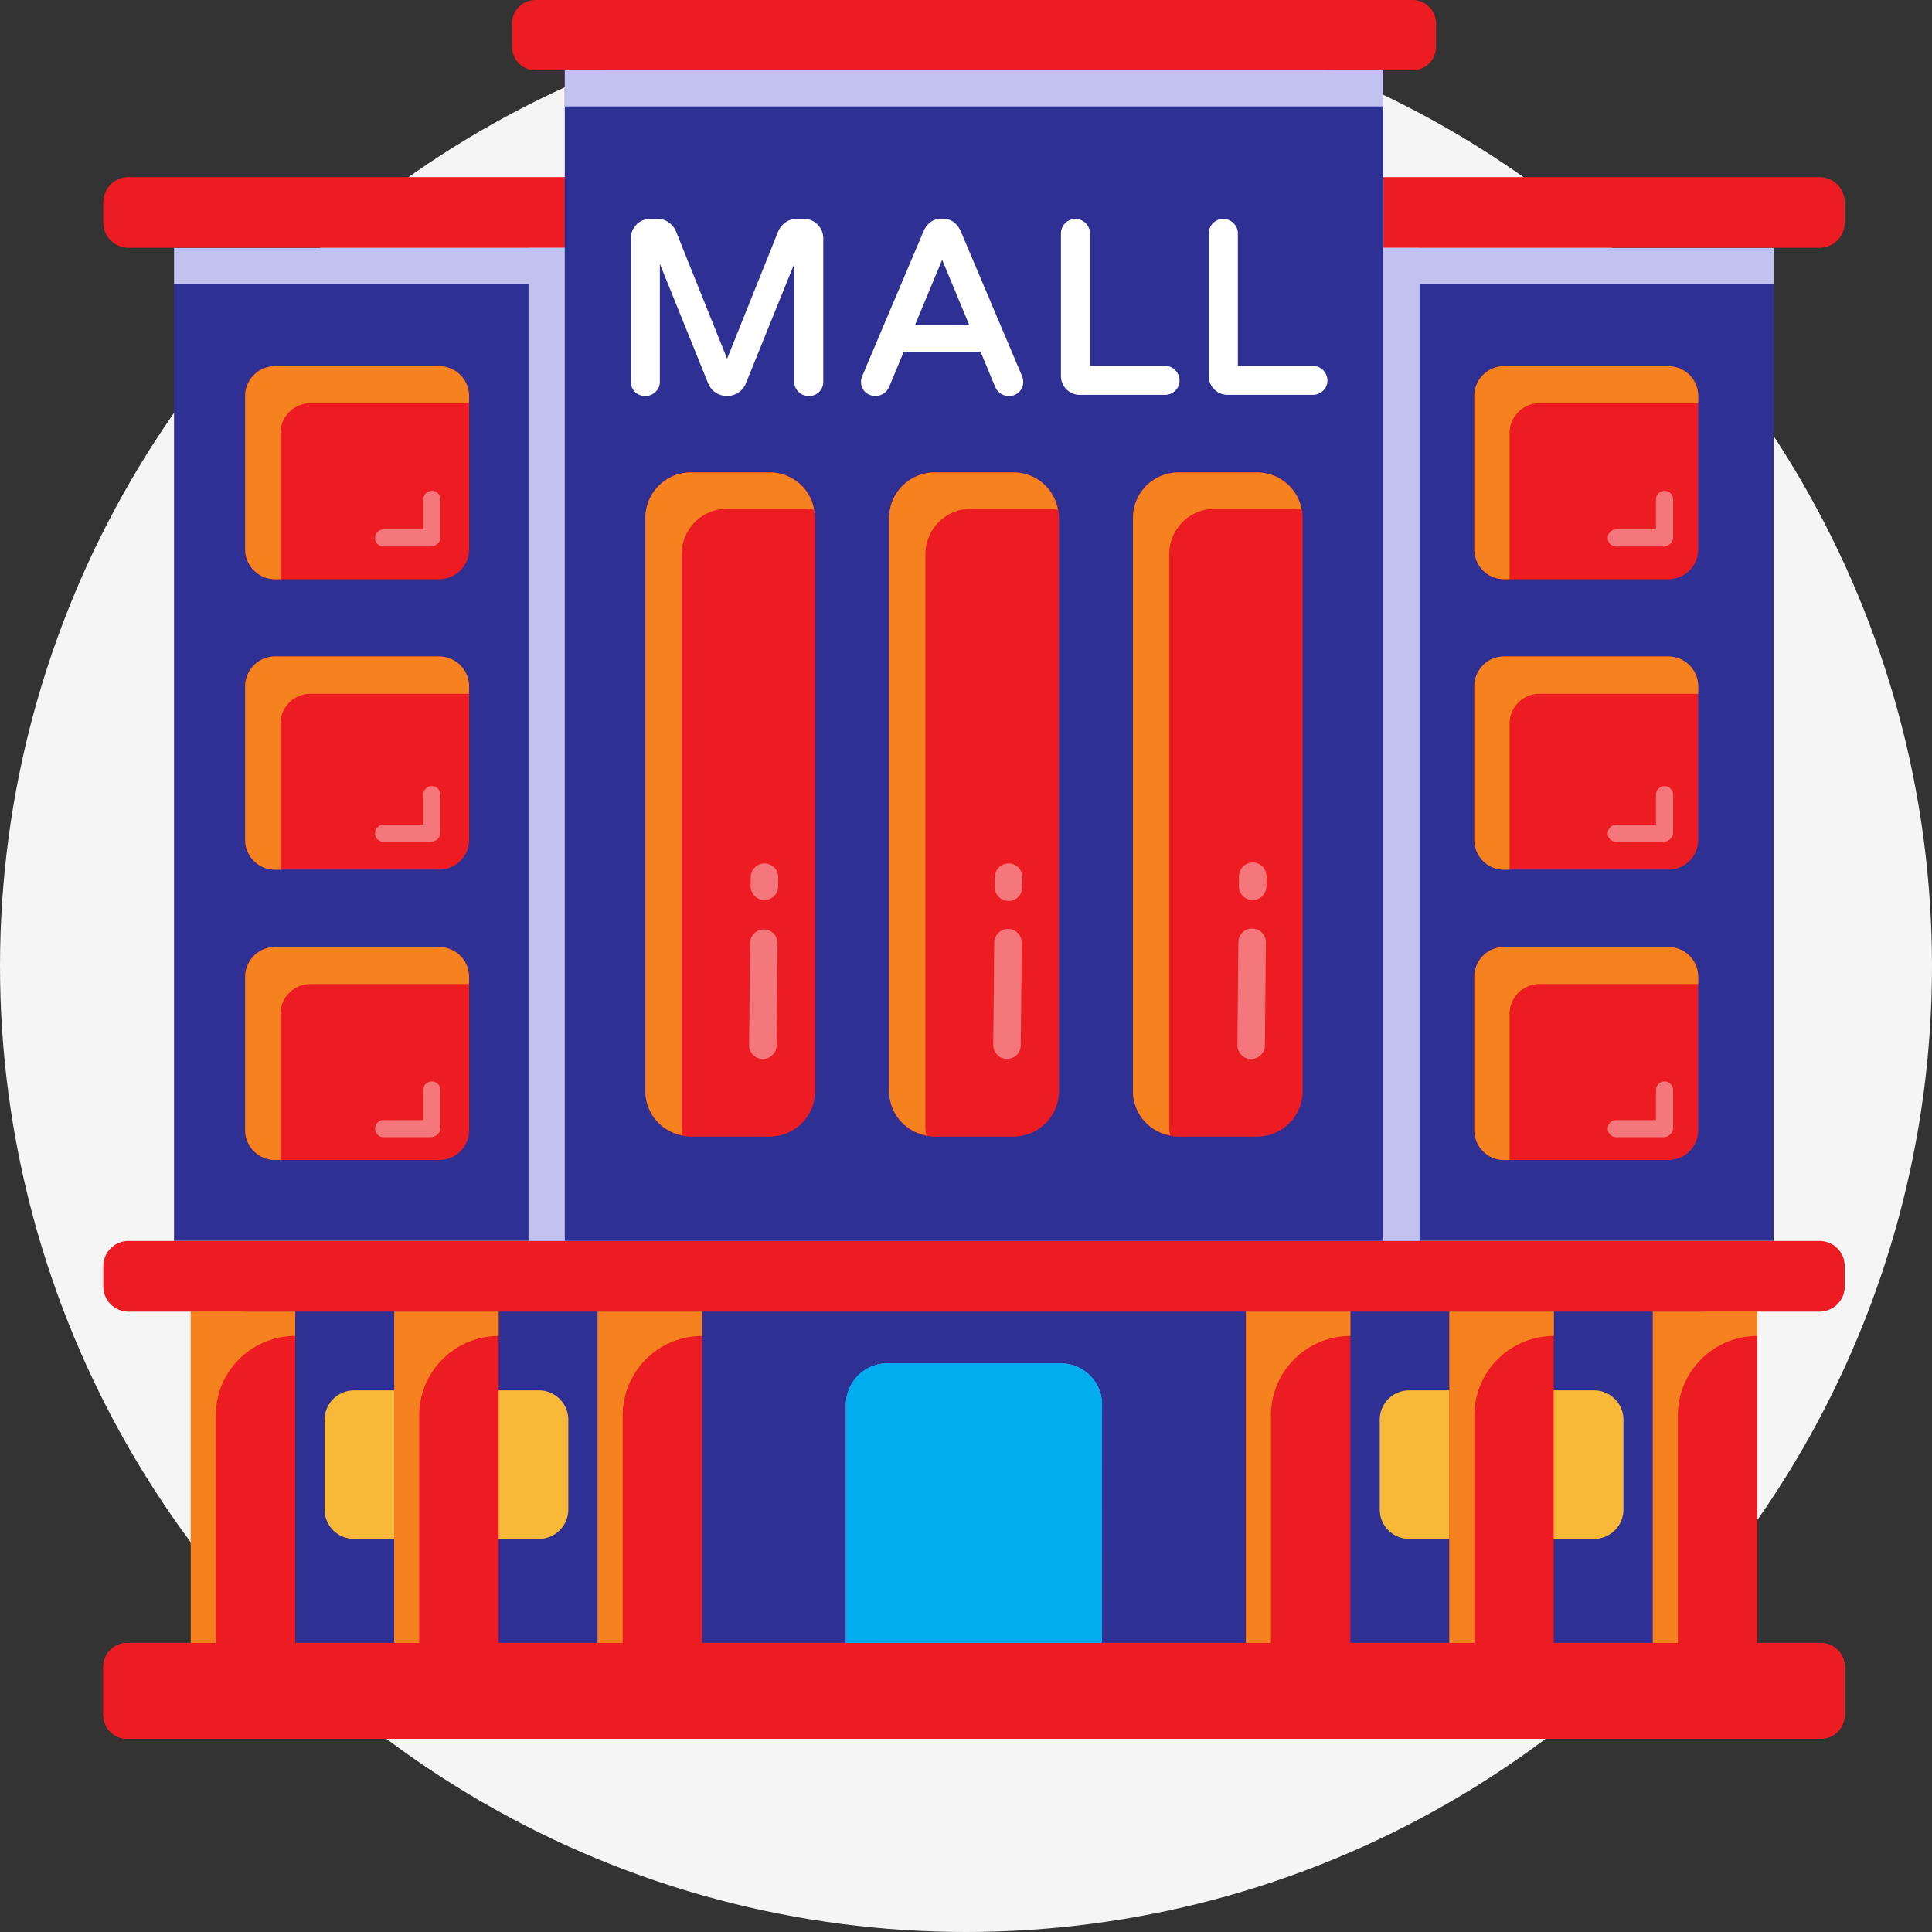 <svg xmlns="http://www.w3.org/2000/svg" width="120" height="120" viewBox="0 0 120 120">
  <rect x="0" y="0" width="120" height="120" fill="#333333" stroke="none"/>
  <g id="Group_399" data-name="Group 399" transform="translate(-1160.585 -4941)">
    <circle id="Ellipse_7" data-name="Ellipse 7" cx="60" cy="60" r="60" transform="translate(1160.585 4941)" fill="#f5f5f5"/>
    <g id="_x34_5" transform="translate(1166 4939.963)">
      <g id="Group_295" data-name="Group 295" transform="translate(1 1.037)">
        <g id="Group_138" data-name="Group 138" transform="translate(8.679 79.892)">
          <g id="Group_137" data-name="Group 137">
            <g id="Group_136" data-name="Group 136">
              <path id="Path_115921" data-name="Path 115921" d="M4.851,36.49h90.81V58.648H4.851Z" transform="translate(-4.851 -36.49)" fill="#2f3093"/>
            </g>
          </g>
        </g>
        <g id="Group_141" data-name="Group 141" transform="translate(13.744 86.359)">
          <g id="Group_140" data-name="Group 140">
            <g id="Group_139" data-name="Group 139">
              <path id="Path_115922" data-name="Path 115922" d="M20.411,48.585H8.927A1.828,1.828,0,0,1,7.1,46.756V41.188A1.828,1.828,0,0,1,8.927,39.36H20.411a1.828,1.828,0,0,1,1.828,1.828v5.569A1.828,1.828,0,0,1,20.411,48.585Z" transform="translate(-7.099 -39.36)" fill="#f9b938"/>
            </g>
          </g>
        </g>
        <g id="Group_144" data-name="Group 144" transform="translate(79.282 86.359)">
          <g id="Group_143" data-name="Group 143">
            <g id="Group_142" data-name="Group 142">
              <path id="Path_115923" data-name="Path 115923" d="M49.494,48.585H38.01a1.828,1.828,0,0,1-1.828-1.828V41.188A1.828,1.828,0,0,1,38.01,39.36H49.494a1.828,1.828,0,0,1,1.828,1.828v5.569A1.828,1.828,0,0,1,49.494,48.585Z" transform="translate(-36.182 -39.36)" fill="#f9b938"/>
            </g>
          </g>
        </g>
        <g id="Group_147" data-name="Group 147" transform="translate(0 102.051)">
          <g id="Group_146" data-name="Group 146">
            <g id="Group_145" data-name="Group 145">
              <path id="Path_115924" data-name="Path 115924" d="M107.681,52.273H2.484A1.484,1.484,0,0,1,1,50.788V47.807a1.484,1.484,0,0,1,1.484-1.484h105.2a1.484,1.484,0,0,1,1.484,1.484v2.981A1.484,1.484,0,0,1,107.681,52.273Z" transform="translate(-1 -46.323)" fill="#ed1c23"/>
            </g>
          </g>
        </g>
        <g id="Group_150" data-name="Group 150" transform="translate(0.002 102.043)">
          <g id="Group_149" data-name="Group 149">
            <g id="Group_148" data-name="Group 148">
              <path id="Path_115925" data-name="Path 115925" d="M109.166,47.807v.248H3.975A1.481,1.481,0,0,0,2.51,49.542v2.727H2.487A1.472,1.472,0,0,1,1,50.782V47.807A1.486,1.486,0,0,1,2.487,46.32H107.679A1.5,1.5,0,0,1,109.166,47.807Z" transform="translate(-1 -46.32)" fill="#ed1c23"/>
            </g>
          </g>
        </g>
        <g id="Group_153" data-name="Group 153" transform="translate(4.395 15.398)">
          <g id="Group_152" data-name="Group 152" transform="translate(0)">
            <g id="Group_151" data-name="Group 151">
              <path id="Path_115926" data-name="Path 115926" d="M2.95,7.87H102.3V69.547H2.95Z" transform="translate(-2.95 -7.87)" fill="#2f3093"/>
            </g>
          </g>
        </g>
        <g id="Group_156" data-name="Group 156" transform="translate(4.395 15.398)">
          <g id="Group_155" data-name="Group 155" transform="translate(0)">
            <g id="Group_154" data-name="Group 154">
              <path id="Path_115927" data-name="Path 115927" d="M2.95,7.87H102.3v2.253H2.95Z" transform="translate(-2.95 -7.87)" fill="#c2c2ef"/>
            </g>
          </g>
        </g>
        <g id="Group_159" data-name="Group 159" transform="translate(0 11)">
          <g id="Group_158" data-name="Group 158">
            <g id="Group_157" data-name="Group 157">
              <path id="Path_115928" data-name="Path 115928" d="M107.6,5.918H2.565A1.565,1.565,0,0,0,1,7.483v1.26a1.565,1.565,0,0,0,1.565,1.565H107.6a1.565,1.565,0,0,0,1.565-1.565V7.483A1.565,1.565,0,0,0,107.6,5.918Z" transform="translate(-1 -5.918)" fill="#ed1c23"/>
            </g>
          </g>
        </g>
        <g id="Group_162" data-name="Group 162" transform="translate(0 77.078)">
          <g id="Group_161" data-name="Group 161">
            <g id="Group_160" data-name="Group 160">
              <path id="Path_115929" data-name="Path 115929" d="M107.6,35.241H2.565A1.565,1.565,0,0,0,1,36.806v1.26a1.565,1.565,0,0,0,1.565,1.565H107.6a1.565,1.565,0,0,0,1.565-1.565v-1.26A1.565,1.565,0,0,0,107.6,35.241Z" transform="translate(-1 -35.241)" fill="#ed1c23"/>
            </g>
          </g>
        </g>
        <g id="Group_199" data-name="Group 199" transform="translate(5.432 81.468)">
          <g id="Group_165" data-name="Group 165" transform="translate(0.006)">
            <g id="Group_164" data-name="Group 164">
              <g id="Group_163" data-name="Group 163">
                <path id="Path_115930" data-name="Path 115930" d="M3.413,37.189H9.892V57.772H3.413Z" transform="translate(-3.413 -37.189)" fill="#ed1c23"/>
              </g>
            </g>
          </g>
          <g id="Group_168" data-name="Group 168" transform="translate(0 0.002)">
            <g id="Group_167" data-name="Group 167">
              <g id="Group_166" data-name="Group 166">
                <path id="Path_115931" data-name="Path 115931" d="M9.9,37.19V38.7h0a4.935,4.935,0,0,0-4.935,4.935V57.764H3.41V37.19Z" transform="translate(-3.41 -37.19)" fill="#f5811f"/>
              </g>
            </g>
          </g>
          <g id="Group_171" data-name="Group 171" transform="translate(12.641)">
            <g id="Group_170" data-name="Group 170">
              <g id="Group_169" data-name="Group 169">
                <path id="Path_115932" data-name="Path 115932" d="M9.02,37.189H15.5V57.772H9.02Z" transform="translate(-9.02 -37.189)" fill="#ed1c23"/>
              </g>
            </g>
          </g>
          <g id="Group_174" data-name="Group 174" transform="translate(25.279)">
            <g id="Group_173" data-name="Group 173">
              <g id="Group_172" data-name="Group 172">
                <path id="Path_115933" data-name="Path 115933" d="M14.628,37.189h6.479V57.772H14.628Z" transform="translate(-14.628 -37.189)" fill="#ed1c23"/>
              </g>
            </g>
          </g>
          <g id="Group_177" data-name="Group 177" transform="translate(65.543)">
            <g id="Group_176" data-name="Group 176">
              <g id="Group_175" data-name="Group 175">
                <path id="Path_115934" data-name="Path 115934" d="M32.5,37.189h6.479V57.772H32.5Z" transform="translate(-32.496 -37.189)" fill="#ed1c23"/>
              </g>
            </g>
          </g>
          <g id="Group_180" data-name="Group 180" transform="translate(78.181)">
            <g id="Group_179" data-name="Group 179">
              <g id="Group_178" data-name="Group 178">
                <path id="Path_115935" data-name="Path 115935" d="M38.1,37.189h6.479V57.772H38.1Z" transform="translate(-38.104 -37.189)" fill="#ed1c23"/>
              </g>
            </g>
          </g>
          <g id="Group_183" data-name="Group 183" transform="translate(90.816)">
            <g id="Group_182" data-name="Group 182">
              <g id="Group_181" data-name="Group 181">
                <path id="Path_115936" data-name="Path 115936" d="M43.711,37.189H50.19V57.772H43.711Z" transform="translate(-43.711 -37.189)" fill="#ed1c23"/>
              </g>
            </g>
          </g>
          <g id="Group_186" data-name="Group 186" transform="translate(12.636 0.002)">
            <g id="Group_185" data-name="Group 185">
              <g id="Group_184" data-name="Group 184">
                <path id="Path_115937" data-name="Path 115937" d="M15.508,37.19V38.7h0a4.935,4.935,0,0,0-4.935,4.935V57.764H9.018V37.19Z" transform="translate(-9.018 -37.19)" fill="#f5811f"/>
              </g>
            </g>
          </g>
          <g id="Group_189" data-name="Group 189" transform="translate(25.273 0.002)">
            <g id="Group_188" data-name="Group 188">
              <g id="Group_187" data-name="Group 187">
                <path id="Path_115938" data-name="Path 115938" d="M21.116,37.19V38.7h0a4.935,4.935,0,0,0-4.935,4.935V57.764H14.625V37.19Z" transform="translate(-14.625 -37.19)" fill="#f5811f"/>
              </g>
            </g>
          </g>
          <g id="Group_192" data-name="Group 192" transform="translate(65.538 0.002)">
            <g id="Group_191" data-name="Group 191">
              <g id="Group_190" data-name="Group 190">
                <path id="Path_115939" data-name="Path 115939" d="M38.984,37.19V38.7h0a4.935,4.935,0,0,0-4.935,4.935V57.764H32.494V37.19Z" transform="translate(-32.494 -37.19)" fill="#f5811f"/>
              </g>
            </g>
          </g>
          <g id="Group_195" data-name="Group 195" transform="translate(78.174 0.002)">
            <g id="Group_194" data-name="Group 194">
              <g id="Group_193" data-name="Group 193">
                <path id="Path_115940" data-name="Path 115940" d="M44.591,37.19V38.7a4.935,4.935,0,0,0-4.935,4.935V57.764H38.1V37.19Z" transform="translate(-38.101 -37.19)" fill="#f5811f"/>
              </g>
            </g>
          </g>
          <g id="Group_198" data-name="Group 198" transform="translate(90.811 0.002)">
            <g id="Group_197" data-name="Group 197">
              <g id="Group_196" data-name="Group 196">
                <path id="Path_115941" data-name="Path 115941" d="M50.2,37.19V38.7a4.935,4.935,0,0,0-4.935,4.935V57.764H43.709V37.19Z" transform="translate(-43.709 -37.19)" fill="#f5811f"/>
              </g>
            </g>
          </g>
        </g>
        <g id="Group_202" data-name="Group 202" transform="translate(26.411 15.398)">
          <g id="Group_201" data-name="Group 201">
            <g id="Group_200" data-name="Group 200">
              <path id="Path_115942" data-name="Path 115942" d="M12.72,7.87H68.065V69.547H12.72Z" transform="translate(-12.72 -7.87)" fill="#c2c2ef"/>
            </g>
          </g>
        </g>
        <g id="Group_205" data-name="Group 205" transform="translate(28.665 4.357)">
          <g id="Group_204" data-name="Group 204">
            <g id="Group_203" data-name="Group 203">
              <path id="Path_115943" data-name="Path 115943" d="M13.72,2.97H64.558V75.689H13.72Z" transform="translate(-13.72 -2.97)" fill="#2f3093"/>
            </g>
          </g>
        </g>
        <g id="Group_208" data-name="Group 208" transform="translate(28.665 4.357)">
          <g id="Group_207" data-name="Group 207">
            <g id="Group_206" data-name="Group 206">
              <path id="Path_115944" data-name="Path 115944" d="M13.72,2.97H64.558V5.223H13.72Z" transform="translate(-13.72 -2.97)" fill="#c2c2ef"/>
            </g>
          </g>
        </g>
        <g id="Group_211" data-name="Group 211" transform="translate(25.387)">
          <g id="Group_210" data-name="Group 210">
            <g id="Group_209" data-name="Group 209">
              <path id="Path_115945" data-name="Path 115945" d="M68.2,1.037H13.726a1.46,1.46,0,0,0-1.46,1.46V3.942a1.46,1.46,0,0,0,1.46,1.46H68.2a1.46,1.46,0,0,0,1.46-1.46V2.5A1.46,1.46,0,0,0,68.2,1.037Z" transform="translate(-12.266 -1.037)" fill="#ed1c23"/>
            </g>
          </g>
        </g>
        <g id="Group_214" data-name="Group 214" transform="translate(46.135 84.681)">
          <g id="Group_213" data-name="Group 213">
            <g id="Group_212" data-name="Group 212">
              <path id="Path_115946" data-name="Path 115946" d="M37.369,55.978h-15.9V41.187a2.572,2.572,0,0,1,2.572-2.572H34.8a2.572,2.572,0,0,1,2.572,2.572Z" transform="translate(-21.473 -38.615)" fill="#a2a2f9"/>
            </g>
          </g>
        </g>
        <g id="Group_217" data-name="Group 217" transform="translate(46.13 84.692)">
          <g id="Group_216" data-name="Group 216">
            <g id="Group_215" data-name="Group 215">
              <path id="Path_115947" data-name="Path 115947" d="M37.334,40.67H26.5a2.568,2.568,0,0,0-2.569,2.569V55.971H21.47V41.189a2.568,2.568,0,0,1,2.569-2.569H34.811A2.584,2.584,0,0,1,37.334,40.67Z" transform="translate(-21.47 -38.62)" fill="#5e5eef"/>
            </g>
          </g>
        </g>
        <g id="Group_227" data-name="Group 227" transform="translate(33.671 29.337)">
          <g id="Group_220" data-name="Group 220">
            <g id="Group_219" data-name="Group 219">
              <g id="Group_218" data-name="Group 218">
                <path id="Path_115948" data-name="Path 115948" d="M23.65,55.315H18.779a2.837,2.837,0,0,1-2.837-2.837V16.893a2.837,2.837,0,0,1,2.837-2.837H23.65a2.837,2.837,0,0,1,2.837,2.837V52.478A2.837,2.837,0,0,1,23.65,55.315Z" transform="translate(-15.942 -14.055)" fill="#ed1c23"/>
              </g>
            </g>
          </g>
          <g id="Group_223" data-name="Group 223" transform="translate(30.281)">
            <g id="Group_222" data-name="Group 222">
              <g id="Group_221" data-name="Group 221">
                <path id="Path_115949" data-name="Path 115949" d="M37.088,55.315H32.216a2.837,2.837,0,0,1-2.837-2.837V16.893a2.837,2.837,0,0,1,2.837-2.837h4.872a2.837,2.837,0,0,1,2.837,2.837V52.478A2.837,2.837,0,0,1,37.088,55.315Z" transform="translate(-29.379 -14.055)" fill="#ed1c23"/>
              </g>
            </g>
          </g>
          <g id="Group_226" data-name="Group 226" transform="translate(15.14)">
            <g id="Group_225" data-name="Group 225">
              <g id="Group_224" data-name="Group 224">
                <path id="Path_115950" data-name="Path 115950" d="M30.369,55.315H25.5a2.837,2.837,0,0,1-2.837-2.837V16.893A2.837,2.837,0,0,1,25.5,14.055h4.872a2.837,2.837,0,0,1,2.837,2.837V52.478A2.837,2.837,0,0,1,30.369,55.315Z" transform="translate(-22.66 -14.055)" fill="#ed1c23"/>
              </g>
            </g>
          </g>
        </g>
        <g id="Group_237" data-name="Group 237" transform="translate(33.668 29.347)">
          <g id="Group_230" data-name="Group 230">
            <g id="Group_229" data-name="Group 229">
              <g id="Group_228" data-name="Group 228">
                <path id="Path_115951" data-name="Path 115951" d="M26.419,16.381a2.044,2.044,0,0,0-.518-.068H21.033a2.823,2.823,0,0,0-2.839,2.817v35.6a1.755,1.755,0,0,0,.068.5,2.785,2.785,0,0,1-2.321-2.749v-35.6A2.823,2.823,0,0,1,18.78,14.06h4.867A2.773,2.773,0,0,1,26.419,16.381Z" transform="translate(-15.94 -14.06)" fill="#f5811f"/>
              </g>
            </g>
          </g>
          <g id="Group_233" data-name="Group 233" transform="translate(30.286)">
            <g id="Group_232" data-name="Group 232">
              <g id="Group_231" data-name="Group 231">
                <path id="Path_115952" data-name="Path 115952" d="M39.859,16.381a1.916,1.916,0,0,0-.518-.068H34.473a2.823,2.823,0,0,0-2.839,2.817v35.6a1.755,1.755,0,0,0,.068.5,2.785,2.785,0,0,1-2.321-2.749v-35.6A2.823,2.823,0,0,1,32.22,14.06h4.867A2.808,2.808,0,0,1,39.859,16.381Z" transform="translate(-29.38 -14.06)" fill="#f5811f"/>
              </g>
            </g>
          </g>
          <g id="Group_236" data-name="Group 236" transform="translate(15.143)">
            <g id="Group_235" data-name="Group 235">
              <g id="Group_234" data-name="Group 234">
                <path id="Path_115953" data-name="Path 115953" d="M33.139,16.381a2.04,2.04,0,0,0-.518-.068H27.753a2.823,2.823,0,0,0-2.839,2.817v35.6a1.755,1.755,0,0,0,.068.5,2.785,2.785,0,0,1-2.321-2.749v-35.6A2.823,2.823,0,0,1,25.5,14.06h4.867A2.773,2.773,0,0,1,33.139,16.381Z" transform="translate(-22.66 -14.06)" fill="#f5811f"/>
              </g>
            </g>
          </g>
        </g>
        <g id="Group_240" data-name="Group 240" transform="translate(46.135 84.681)">
          <g id="Group_239" data-name="Group 239">
            <g id="Group_238" data-name="Group 238">
              <path id="Path_115954" data-name="Path 115954" d="M37.369,55.978h-15.9V41.187a2.572,2.572,0,0,1,2.572-2.572H34.8a2.572,2.572,0,0,1,2.572,2.572Z" transform="translate(-21.473 -38.615)" fill="#01adef"/>
            </g>
          </g>
        </g>
        <g id="Group_243" data-name="Group 243" transform="translate(46.13 84.692)">
          <g id="Group_242" data-name="Group 242">
            <g id="Group_241" data-name="Group 241">
              <path id="Path_115955" data-name="Path 115955" d="M37.379,41.166a1.091,1.091,0,0,0-.27-.023H26.338a2.568,2.568,0,0,0-2.569,2.569V55.971h-2.3V41.189a2.568,2.568,0,0,1,2.569-2.569H34.811A2.562,2.562,0,0,1,37.379,41.166Z" transform="translate(-21.47 -38.62)" fill="#01adef"/>
            </g>
          </g>
        </g>
        <g id="Group_256" data-name="Group 256" transform="translate(32.763 13.594)">
          <g id="Group_246" data-name="Group 246" transform="translate(0 0)">
            <g id="Group_244" data-name="Group 244" transform="translate(0.224 0.224)">
              <path id="Path_115956" data-name="Path 115956" d="M15.832,17.532a.656.656,0,0,1-.194-.478v-8.9a.957.957,0,0,1,.284-.693.925.925,0,0,1,.687-.29H17.1a.9.9,0,0,1,.544.178,1.092,1.092,0,0,1,.365.449l3.385,8.437L24.777,7.8a1.11,1.11,0,0,1,.365-.449.91.91,0,0,1,.546-.178h.491a.925.925,0,0,1,.687.29.957.957,0,0,1,.284.693v8.9a.661.661,0,0,1-.671.671.678.678,0,0,1-.484-.194.638.638,0,0,1-.2-.478V8.586L22.348,17.1a1,1,0,0,1-.381.456,1.043,1.043,0,0,1-1.147,0,.984.984,0,0,1-.381-.456L17,8.586v8.468a.638.638,0,0,1-.2.478.678.678,0,0,1-.484.194A.656.656,0,0,1,15.832,17.532Z" transform="translate(-15.638 -7.169)" fill="#fff"/>
            </g>
            <g id="Group_245" data-name="Group 245">
              <path id="Path_115957" data-name="Path 115957" d="M26.6,18.074a.905.905,0,0,1-.64-.255.858.858,0,0,1-.271-.64V9.868l-3.01,7.438a1.221,1.221,0,0,1-.467.561,1.292,1.292,0,0,1-1.393,0,1.219,1.219,0,0,1-.464-.557L17.345,9.868v7.311a.858.858,0,0,1-.271.64.924.924,0,0,1-1.276,0l0,0a.877.877,0,0,1-.257-.636v-8.9a1.184,1.184,0,0,1,.348-.852,1.142,1.142,0,0,1,.847-.357h.491a1.118,1.118,0,0,1,.676.22,1.339,1.339,0,0,1,.44.541l3.178,7.922,3.176-7.916a1.337,1.337,0,0,1,.44-.546,1.133,1.133,0,0,1,.68-.222H26.3a1.142,1.142,0,0,1,.847.357,1.184,1.184,0,0,1,.348.852v8.9a.877.877,0,0,1-.257.636A.888.888,0,0,1,26.6,18.074ZM26.141,7.553v9.626a.414.414,0,0,0,.134.315.467.467,0,0,0,.647,0,.426.426,0,0,0,.128-.317v-8.9a.731.731,0,0,0-.22-.535.7.7,0,0,0-.526-.224h-.491a.7.7,0,0,0-.414.136.867.867,0,0,0-.29.357l-3.591,8.952L17.924,8a.847.847,0,0,0-.29-.35.66.66,0,0,0-.409-.136h-.491a.7.7,0,0,0-.526.224.731.731,0,0,0-.22.535v8.9a.438.438,0,0,0,.128.319.462.462,0,0,0,.647,0,.414.414,0,0,0,.134-.315V7.553l3.878,9.586a.759.759,0,0,0,.295.35.8.8,0,0,0,.9,0,.777.777,0,0,0,.3-.354Z" transform="translate(-15.538 -7.069)" fill="#fff"/>
            </g>
          </g>
          <g id="Group_249" data-name="Group 249" transform="translate(14.3 0)">
            <g id="Group_247" data-name="Group 247" transform="translate(0.224 0.224)">
              <path id="Path_115958" data-name="Path 115958" d="M22.169,17.532a.666.666,0,0,1-.185-.478.808.808,0,0,1,.075-.3l3.8-8.974a1.139,1.139,0,0,1,.337-.44.819.819,0,0,1,.528-.172h.15a.829.829,0,0,1,.53.172,1.156,1.156,0,0,1,.334.44l3.8,8.974a.855.855,0,0,1,.075.3.668.668,0,0,1-.187.478.65.65,0,0,1-.484.194.678.678,0,0,1-.381-.112.711.711,0,0,1-.262-.306l-.968-2.326h-5.07L23.3,17.307a.711.711,0,0,1-.262.306.676.676,0,0,1-.379.112A.651.651,0,0,1,22.169,17.532Zm2.617-3.787h4.027L26.8,8.9Z" transform="translate(-21.984 -7.169)" fill="#fff"/>
            </g>
            <g id="Group_248" data-name="Group 248">
              <path id="Path_115959" data-name="Path 115959" d="M31.07,18.074a.906.906,0,0,1-.5-.147.948.948,0,0,1-.343-.4l-.913-2.2H24.538l-.909,2.187a.961.961,0,0,1-.348.409.932.932,0,0,1-1.149-.112l0,0a.881.881,0,0,1-.246-.632.991.991,0,0,1,.092-.387l3.8-8.974a1.35,1.35,0,0,1,.4-.528,1.027,1.027,0,0,1,.667-.22H27a1.042,1.042,0,0,1,.669.22,1.379,1.379,0,0,1,.4.524l3.8,8.979a1.054,1.054,0,0,1,.092.387.886.886,0,0,1-.249.632A.869.869,0,0,1,31.07,18.074Zm-6.831-3.193h5.37l1.028,2.465a.486.486,0,0,0,.176.2.466.466,0,0,0,.581-.051.433.433,0,0,0,.123-.319.658.658,0,0,0-.059-.216l-3.8-8.97a.952.952,0,0,0-.268-.352A.607.607,0,0,0,27,7.518h-.15a.6.6,0,0,0-.387.123A.916.916,0,0,0,26.191,8l-3.8,8.97a.615.615,0,0,0-.057.211.441.441,0,0,0,.123.321.467.467,0,0,0,.579.048.5.5,0,0,0,.18-.211Zm5.035-.788h-4.7l2.35-5.658Zm-4.027-.449H28.6L26.924,9.611Z" transform="translate(-21.884 -7.069)" fill="#fff"/>
            </g>
          </g>
          <g id="Group_252" data-name="Group 252" transform="translate(26.718 0.001)">
            <g id="Group_250" data-name="Group 250" transform="translate(0.224 0.224)">
              <path id="Path_115960" data-name="Path 115960" d="M27.772,17.375a.9.9,0,0,1-.277-.665V7.855a.678.678,0,0,1,.194-.484.638.638,0,0,1,.478-.2.691.691,0,0,1,.687.687v8.437h4.874a.691.691,0,0,1,.687.687.638.638,0,0,1-.2.478.669.669,0,0,1-.484.194H28.434A.906.906,0,0,1,27.772,17.375Z" transform="translate(-27.494 -7.169)" fill="#fff"/>
            </g>
            <g id="Group_251" data-name="Group 251">
              <path id="Path_115961" data-name="Path 115961" d="M33.852,18H28.559a1.168,1.168,0,0,1-1.164-1.164V7.98a.9.9,0,0,1,1.538-.643.88.88,0,0,1,.268.643v8.213h4.65a.917.917,0,0,1,.911.911.858.858,0,0,1-.271.64A.894.894,0,0,1,33.852,18ZM28.29,7.518a.414.414,0,0,0-.315.134.445.445,0,0,0-.132.328v8.855a.692.692,0,0,0,.211.506.681.681,0,0,0,.5.209h5.293a.441.441,0,0,0,.328-.132.414.414,0,0,0,.134-.315.466.466,0,0,0-.462-.462h-5.1V7.98a.466.466,0,0,0-.462-.462Z" transform="translate(-27.395 -7.069)" fill="#fff"/>
            </g>
          </g>
          <g id="Group_255" data-name="Group 255" transform="translate(35.901 0.001)">
            <g id="Group_253" data-name="Group 253" transform="translate(0.224 0.224)">
              <path id="Path_115962" data-name="Path 115962" d="M31.847,17.375a.9.9,0,0,1-.277-.665V7.855a.678.678,0,0,1,.194-.484.638.638,0,0,1,.478-.2.691.691,0,0,1,.687.687v8.437H37.8a.691.691,0,0,1,.687.687.638.638,0,0,1-.2.478.669.669,0,0,1-.484.194H32.509A.906.906,0,0,1,31.847,17.375Z" transform="translate(-31.57 -7.169)" fill="#fff"/>
            </g>
            <g id="Group_254" data-name="Group 254">
              <path id="Path_115963" data-name="Path 115963" d="M37.927,18H32.634a1.168,1.168,0,0,1-1.164-1.164V7.98a.9.9,0,0,1,1.538-.643.88.88,0,0,1,.268.643v8.213h4.65a.917.917,0,0,1,.911.911.858.858,0,0,1-.271.64A.894.894,0,0,1,37.927,18ZM32.366,7.518a.414.414,0,0,0-.315.134.445.445,0,0,0-.132.328v8.855a.692.692,0,0,0,.211.506.681.681,0,0,0,.5.209h5.293a.441.441,0,0,0,.328-.132.414.414,0,0,0,.134-.315.466.466,0,0,0-.462-.462h-5.1V7.98a.466.466,0,0,0-.462-.462Z" transform="translate(-31.47 -7.069)" fill="#fff"/>
            </g>
          </g>
        </g>
        <g id="Group_275" data-name="Group 275" transform="translate(8.807 22.745)">
          <g id="Group_259" data-name="Group 259">
            <g id="Group_258" data-name="Group 258">
              <g id="Group_257" data-name="Group 257">
                <path id="Path_115964" data-name="Path 115964" d="M16.97,24.361H6.76a1.853,1.853,0,0,1-1.853-1.853V12.983A1.853,1.853,0,0,1,6.76,11.13H16.97a1.853,1.853,0,0,1,1.853,1.853v9.526A1.853,1.853,0,0,1,16.97,24.361Z" transform="translate(-4.908 -11.13)" fill="#ed1c23"/>
              </g>
            </g>
          </g>
          <g id="Group_262" data-name="Group 262" transform="translate(0 18.037)">
            <g id="Group_261" data-name="Group 261">
              <g id="Group_260" data-name="Group 260">
                <path id="Path_115965" data-name="Path 115965" d="M16.97,32.365H6.76a1.853,1.853,0,0,1-1.853-1.853V20.987A1.853,1.853,0,0,1,6.76,19.134H16.97a1.853,1.853,0,0,1,1.853,1.853v9.526A1.853,1.853,0,0,1,16.97,32.365Z" transform="translate(-4.908 -19.134)" fill="#ed1c23"/>
              </g>
            </g>
          </g>
          <g id="Group_265" data-name="Group 265" transform="translate(0 36.075)">
            <g id="Group_264" data-name="Group 264">
              <g id="Group_263" data-name="Group 263">
                <path id="Path_115966" data-name="Path 115966" d="M16.97,40.369H6.76a1.853,1.853,0,0,1-1.853-1.853V28.991A1.853,1.853,0,0,1,6.76,27.139H16.97a1.853,1.853,0,0,1,1.853,1.853v9.526A1.853,1.853,0,0,1,16.97,40.369Z" transform="translate(-4.908 -27.139)" fill="#ed1c23"/>
              </g>
            </g>
          </g>
          <g id="Group_268" data-name="Group 268" transform="translate(76.344)">
            <g id="Group_267" data-name="Group 267">
              <g id="Group_266" data-name="Group 266">
                <path id="Path_115967" data-name="Path 115967" d="M50.849,24.361H40.639a1.853,1.853,0,0,1-1.853-1.853V12.983a1.853,1.853,0,0,1,1.853-1.853h10.21A1.853,1.853,0,0,1,52.7,12.983v9.526A1.853,1.853,0,0,1,50.849,24.361Z" transform="translate(-38.786 -11.13)" fill="#ed1c23"/>
              </g>
            </g>
          </g>
          <g id="Group_271" data-name="Group 271" transform="translate(76.344 18.037)">
            <g id="Group_270" data-name="Group 270">
              <g id="Group_269" data-name="Group 269">
                <path id="Path_115968" data-name="Path 115968" d="M50.849,32.365H40.639a1.853,1.853,0,0,1-1.853-1.853V20.987a1.853,1.853,0,0,1,1.853-1.853h10.21A1.853,1.853,0,0,1,52.7,20.987v9.526A1.853,1.853,0,0,1,50.849,32.365Z" transform="translate(-38.786 -19.134)" fill="#ed1c23"/>
              </g>
            </g>
          </g>
          <g id="Group_274" data-name="Group 274" transform="translate(76.344 36.075)">
            <g id="Group_273" data-name="Group 273">
              <g id="Group_272" data-name="Group 272">
                <path id="Path_115969" data-name="Path 115969" d="M50.849,40.369H40.639a1.853,1.853,0,0,1-1.853-1.853V28.991a1.853,1.853,0,0,1,1.853-1.853h10.21A1.853,1.853,0,0,1,52.7,28.991v9.526A1.853,1.853,0,0,1,50.849,40.369Z" transform="translate(-38.786 -27.139)" fill="#ed1c23"/>
              </g>
            </g>
          </g>
        </g>
        <g id="Group_294" data-name="Group 294" transform="translate(8.813 22.744)">
          <g id="Group_278" data-name="Group 278">
            <g id="Group_277" data-name="Group 277">
              <g id="Group_276" data-name="Group 276">
                <path id="Path_115970" data-name="Path 115970" d="M18.814,12.978v.451H8.967A1.866,1.866,0,0,0,7.1,15.3v9.059H6.758A1.856,1.856,0,0,1,4.91,22.51V12.978A1.856,1.856,0,0,1,6.758,11.13H16.966A1.856,1.856,0,0,1,18.814,12.978Z" transform="translate(-4.91 -11.13)" fill="#f5811f"/>
              </g>
            </g>
          </g>
          <g id="Group_281" data-name="Group 281" transform="translate(0 18.028)">
            <g id="Group_280" data-name="Group 280">
              <g id="Group_279" data-name="Group 279">
                <path id="Path_115971" data-name="Path 115971" d="M18.814,21v.451H8.967A1.861,1.861,0,0,0,7.1,23.3V32.38H6.758A1.861,1.861,0,0,1,4.91,30.51V21a1.861,1.861,0,0,1,1.848-1.87H16.966A1.861,1.861,0,0,1,18.814,21Z" transform="translate(-4.91 -19.13)" fill="#f5811f"/>
              </g>
            </g>
          </g>
          <g id="Group_284" data-name="Group 284" transform="translate(0 36.078)">
            <g id="Group_283" data-name="Group 283">
              <g id="Group_282" data-name="Group 282">
                <path id="Path_115972" data-name="Path 115972" d="M18.814,28.988v.451H8.967A1.861,1.861,0,0,0,7.1,31.286v9.081H6.758A1.856,1.856,0,0,1,4.91,38.52V28.988A1.856,1.856,0,0,1,6.758,27.14H16.966A1.856,1.856,0,0,1,18.814,28.988Z" transform="translate(-4.91 -27.14)" fill="#f5811f"/>
              </g>
            </g>
          </g>
          <g id="Group_287" data-name="Group 287" transform="translate(76.347)">
            <g id="Group_286" data-name="Group 286">
              <g id="Group_285" data-name="Group 285">
                <path id="Path_115973" data-name="Path 115973" d="M52.694,12.978v.451h-9.87a1.861,1.861,0,0,0-1.848,1.87v9.059h-.338A1.841,1.841,0,0,1,38.79,22.51V12.978a1.841,1.841,0,0,1,1.847-1.848H50.846A1.856,1.856,0,0,1,52.694,12.978Z" transform="translate(-38.79 -11.13)" fill="#f5811f"/>
              </g>
            </g>
          </g>
          <g id="Group_290" data-name="Group 290" transform="translate(76.347 18.028)">
            <g id="Group_289" data-name="Group 289">
              <g id="Group_288" data-name="Group 288">
                <path id="Path_115974" data-name="Path 115974" d="M52.694,21v.451h-9.87A1.856,1.856,0,0,0,40.976,23.3V32.38h-.338a1.846,1.846,0,0,1-1.847-1.87V21a1.846,1.846,0,0,1,1.847-1.87H50.846A1.861,1.861,0,0,1,52.694,21Z" transform="translate(-38.79 -19.13)" fill="#f5811f"/>
              </g>
            </g>
          </g>
          <g id="Group_293" data-name="Group 293" transform="translate(76.347 36.078)">
            <g id="Group_292" data-name="Group 292">
              <g id="Group_291" data-name="Group 291">
                <path id="Path_115975" data-name="Path 115975" d="M52.694,28.988v.451h-9.87a1.856,1.856,0,0,0-1.848,1.848v9.081h-.338A1.841,1.841,0,0,1,38.79,38.52V28.988a1.841,1.841,0,0,1,1.847-1.848H50.846A1.856,1.856,0,0,1,52.694,28.988Z" transform="translate(-38.79 -27.14)" fill="#f5811f"/>
              </g>
            </g>
          </g>
        </g>
      </g>
      <g id="Group_302" data-name="Group 302" transform="translate(71.442 54.639)">
        <g id="Group_298" data-name="Group 298" transform="translate(0 4.1)" opacity="0.4">
          <g id="Group_297" data-name="Group 297">
            <g id="Group_296" data-name="Group 296">
              <path id="Path_115976" data-name="Path 115976" d="M32.259,33.827l.061-6.339a.854.854,0,1,1,1.707.017l-.061,6.339a.854.854,0,1,1-1.707-.017Z" transform="translate(-32.259 -26.643)" fill="#fff"/>
            </g>
          </g>
        </g>
        <g id="Group_301" data-name="Group 301" transform="translate(0.095)" opacity="0.4">
          <g id="Group_300" data-name="Group 300">
            <g id="Group_299" data-name="Group 299">
              <path id="Path_115977" data-name="Path 115977" d="M32.3,26.29l.006-.621a.854.854,0,1,1,1.707.017l-.006.621A.854.854,0,0,1,32.3,26.29Z" transform="translate(-32.301 -24.823)" fill="#fff"/>
            </g>
          </g>
        </g>
      </g>
      <g id="Group_309" data-name="Group 309" transform="translate(56.278 54.639)">
        <g id="Group_305" data-name="Group 305" transform="translate(0 4.1)" opacity="0.4">
          <g id="Group_304" data-name="Group 304">
            <g id="Group_303" data-name="Group 303">
              <path id="Path_115978" data-name="Path 115978" d="M25.53,33.827l.061-6.339A.854.854,0,0,1,27.3,27.5l-.061,6.339a.854.854,0,1,1-1.707-.017Z" transform="translate(-25.53 -26.643)" fill="#fff"/>
            </g>
          </g>
        </g>
        <g id="Group_308" data-name="Group 308" transform="translate(0.095)" opacity="0.4">
          <g id="Group_307" data-name="Group 307">
            <g id="Group_306" data-name="Group 306">
              <path id="Path_115979" data-name="Path 115979" d="M25.572,26.29l.006-.621a.854.854,0,0,1,1.707.017l-.006.621a.854.854,0,1,1-1.707-.017Z" transform="translate(-25.572 -24.823)" fill="#fff"/>
            </g>
          </g>
        </g>
      </g>
      <g id="Group_316" data-name="Group 316" transform="translate(41.114 54.639)">
        <g id="Group_312" data-name="Group 312" transform="translate(0 4.1)" opacity="0.4">
          <g id="Group_311" data-name="Group 311">
            <g id="Group_310" data-name="Group 310">
              <path id="Path_115980" data-name="Path 115980" d="M18.8,33.827l.061-6.339a.854.854,0,0,1,1.707.017l-.061,6.339a.854.854,0,1,1-1.707-.017Z" transform="translate(-18.801 -26.643)" fill="#fff"/>
            </g>
          </g>
        </g>
        <g id="Group_315" data-name="Group 315" transform="translate(0.095)" opacity="0.4">
          <g id="Group_314" data-name="Group 314">
            <g id="Group_313" data-name="Group 313">
              <path id="Path_115981" data-name="Path 115981" d="M18.843,26.29l.006-.621a.854.854,0,0,1,1.707.017l-.006.621a.854.854,0,0,1-1.707-.017Z" transform="translate(-18.843 -24.823)" fill="#fff"/>
            </g>
          </g>
        </g>
      </g>
      <g id="Group_320" data-name="Group 320" transform="translate(94.468 68.209)" opacity="0.4">
        <g id="Group_319" data-name="Group 319">
          <g id="Group_318" data-name="Group 318">
            <g id="Group_317" data-name="Group 317">
              <path id="Path_115982" data-name="Path 115982" d="M45.941,34.308h-2.93a.533.533,0,1,1,0-1.065h2.44V31.378a.533.533,0,0,1,1.066,0v2.357a.53.53,0,0,1-.163.382A.682.682,0,0,1,45.941,34.308Z" transform="translate(-42.478 -30.845)" fill="#fff"/>
            </g>
          </g>
        </g>
      </g>
      <g id="Group_324" data-name="Group 324" transform="translate(94.468 49.865)" opacity="0.4">
        <g id="Group_323" data-name="Group 323">
          <g id="Group_322" data-name="Group 322">
            <g id="Group_321" data-name="Group 321">
              <path id="Path_115983" data-name="Path 115983" d="M45.941,26.167h-2.93a.533.533,0,1,1,0-1.065h2.44V23.237a.533.533,0,0,1,1.066,0v2.357a.53.53,0,0,1-.163.382A.682.682,0,0,1,45.941,26.167Z" transform="translate(-42.478 -22.705)" fill="#fff"/>
            </g>
          </g>
        </g>
      </g>
      <g id="Group_328" data-name="Group 328" transform="translate(94.468 31.52)" opacity="0.4">
        <g id="Group_327" data-name="Group 327">
          <g id="Group_326" data-name="Group 326">
            <g id="Group_325" data-name="Group 325">
              <path id="Path_115984" data-name="Path 115984" d="M45.941,18.026h-2.93a.533.533,0,1,1,0-1.065h2.44V15.1a.533.533,0,0,1,1.066,0v2.357a.53.53,0,0,1-.163.382A.682.682,0,0,1,45.941,18.026Z" transform="translate(-42.478 -14.564)" fill="#fff"/>
            </g>
          </g>
        </g>
      </g>
      <g id="Group_332" data-name="Group 332" transform="translate(17.903 68.209)" opacity="0.4">
        <g id="Group_331" data-name="Group 331">
          <g id="Group_330" data-name="Group 330">
            <g id="Group_329" data-name="Group 329">
              <path id="Path_115985" data-name="Path 115985" d="M11.964,34.308H9.034a.533.533,0,1,1,0-1.065h2.44V31.378a.533.533,0,0,1,1.066,0v2.357a.53.53,0,0,1-.163.382A.682.682,0,0,1,11.964,34.308Z" transform="translate(-8.501 -30.845)" fill="#fff"/>
            </g>
          </g>
        </g>
      </g>
      <g id="Group_336" data-name="Group 336" transform="translate(17.903 49.865)" opacity="0.4">
        <g id="Group_335" data-name="Group 335">
          <g id="Group_334" data-name="Group 334">
            <g id="Group_333" data-name="Group 333">
              <path id="Path_115986" data-name="Path 115986" d="M11.964,26.167H9.034a.533.533,0,1,1,0-1.065h2.44V23.237a.533.533,0,0,1,1.066,0v2.357a.53.53,0,0,1-.163.382A.682.682,0,0,1,11.964,26.167Z" transform="translate(-8.501 -22.705)" fill="#fff"/>
            </g>
          </g>
        </g>
      </g>
      <g id="Group_340" data-name="Group 340" transform="translate(17.903 31.52)" opacity="0.4">
        <g id="Group_339" data-name="Group 339">
          <g id="Group_338" data-name="Group 338">
            <g id="Group_337" data-name="Group 337">
              <path id="Path_115987" data-name="Path 115987" d="M11.964,18.026H9.034a.533.533,0,1,1,0-1.065h2.44V15.1a.533.533,0,0,1,1.066,0v2.357a.53.53,0,0,1-.163.382A.682.682,0,0,1,11.964,18.026Z" transform="translate(-8.501 -14.564)" fill="#fff"/>
            </g>
          </g>
        </g>
      </g>
    </g>
  </g>
</svg>
